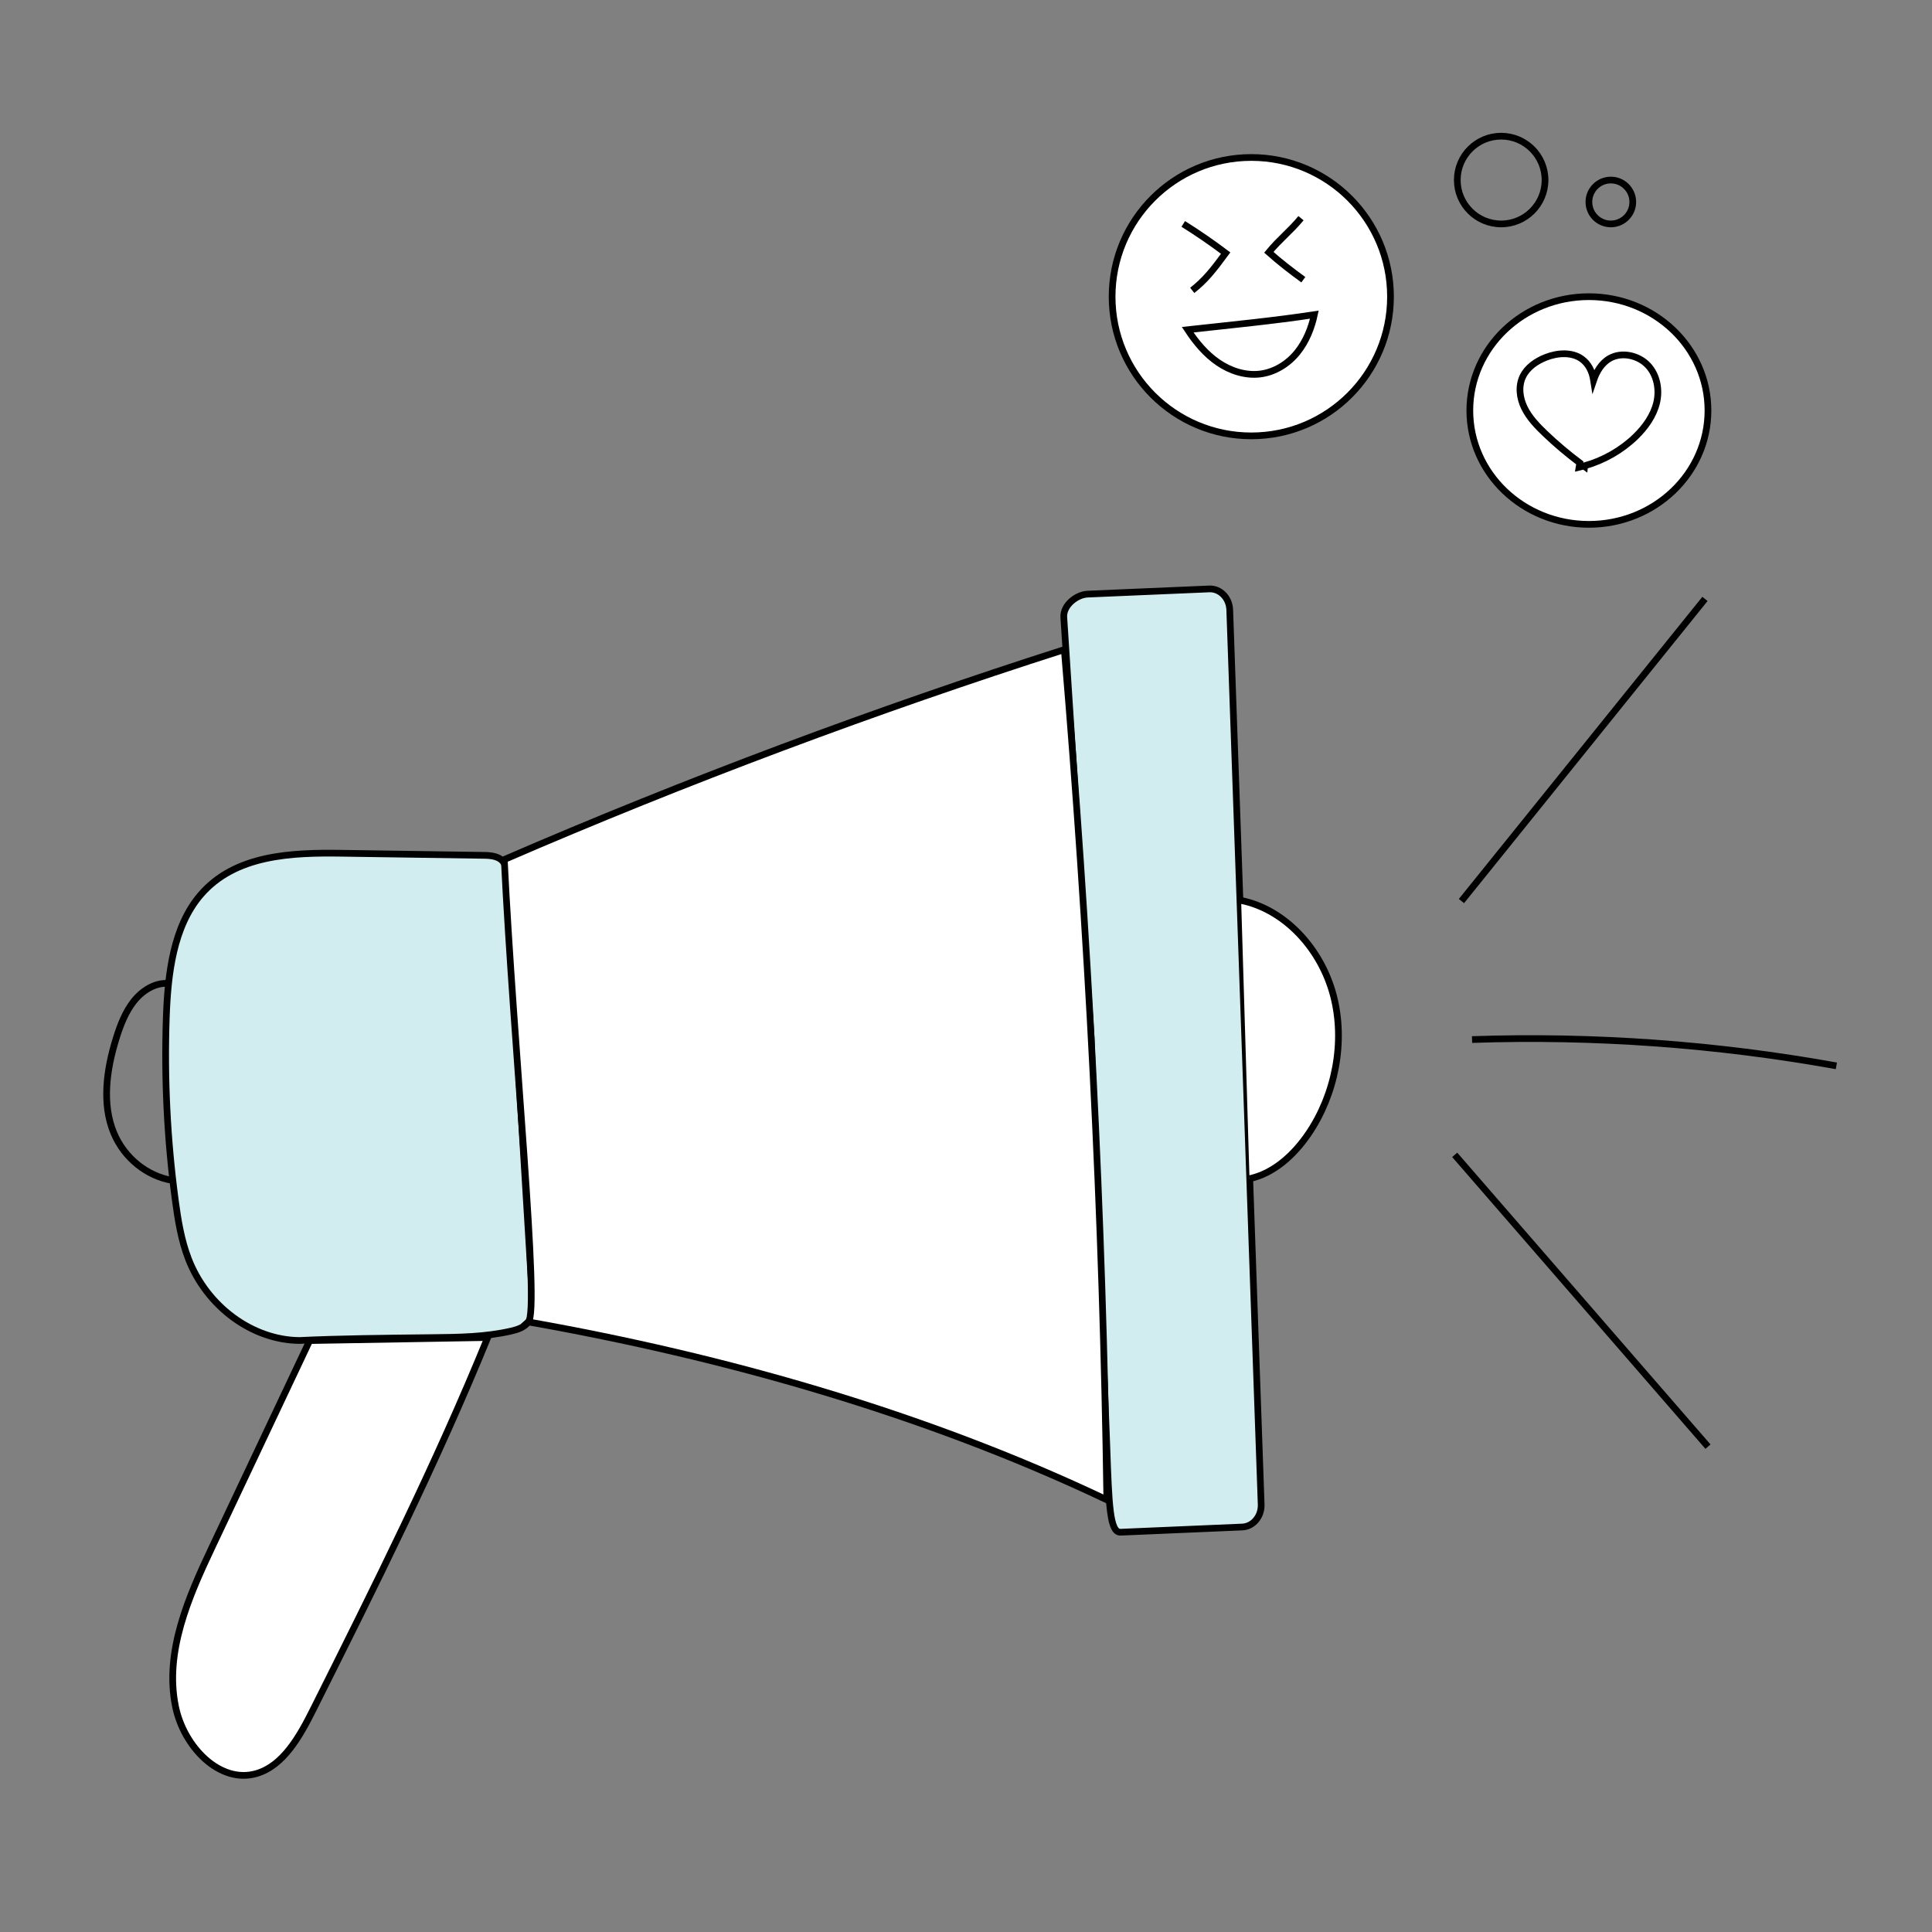 <?xml version="1.0" encoding="UTF-8"?>
<!-- Generator: Adobe Adobe Illustrator 24.2.0, SVG Export Plug-In . SVG Version: 6.00 Build 0)  -->
<svg xmlns="http://www.w3.org/2000/svg" xmlns:xlink="http://www.w3.org/1999/xlink" version="1.1" id="Megaphon" x="0px" y="0px" viewBox="0 0 576 576" style="enable-background:new 0 0 576 576;" xml:space="preserve">
<rect x="0" y="0" width="576" height="576" fill="#808080" stroke="none"/>
<style type="text/css">
	.st0{fill:#D1EDEF;stroke:#000000;stroke-width:2;stroke-miterlimit:10;}
	.st1{fill:#FFFFFF;stroke:#000000;stroke-width:2;stroke-miterlimit:10;}
	.st2{fill:none;stroke:#000000;stroke-width:2;stroke-miterlimit:10;}
</style>
<path class="st0" d="M329.98,431.13l-4.67-121.69l-8.16-125.52c-0.13-3.58,3.87-6.65,7.12-6.79l36.25-1.55  c3.25-0.14,5.98,2.65,6.11,6.23L376,448.53c0.13,3.58-2.4,6.59-5.65,6.73l-36.25,1.55C330.86,456.95,330.6,448.76,329.98,431.13z"></path>
<path class="st1" d="M92.33,399.67c-9.71,20.55-19.42,41.1-29.13,61.65c-6.99,14.78-14.19,31.17-10.88,47.43  c2.46,12.09,13.24,23.17,24.11,20.02c8.1-2.35,12.99-11.18,17.03-19.27c18.22-36.4,36.46-72.84,51.95-110.74L92.33,399.67z"></path>
<path class="st0" d="M89.28,399.65c-14.05-0.13-27.63-10.12-33.12-24.38c-2.12-5.51-3.1-11.47-3.89-17.4  c-2.42-18.04-3.32-36.32-2.69-54.54c0.45-13.02,2.1-27.04,10.2-36.51c10.3-12.04,27.19-12.65,42.2-12.43  c14.12,0.21,28.24,0.41,42.36,0.62c2.23,0.03,4.85,0.3,5.99,2.41c0.53,0.98,0.61,2.16,0.68,3.3c2.56,42.06,5.13,84.12,7.69,126.19  c0.15,2.5,0.23,5.27-1.2,7.21c-1.22,1.65-3.23,2.28-5.12,2.72c-7.72,1.77-15.66,1.87-23.54,1.95  C114.66,398.94,100.46,399.1,89.28,399.65z"></path>
<path class="st2" d="M50.01,293.19c-3.85-0.21-7.56,2.1-10.1,5.3c-2.54,3.2-4.08,7.21-5.32,11.24c-2.81,9.08-4.29,19.35-0.65,28.07  c3.12,7.48,9.92,12.85,17.3,14.09"></path>
<path class="st1" d="M157.51,394.11c58.42,10.35,118.14,27.22,172.48,53.04c-1.18-84.91-5.56-169.33-12.68-253.48  c-55.9,17.87-112.83,39.15-166.97,62.59C153.08,312.13,161.02,391.02,157.51,394.11z"></path>
<path class="st1" d="M370.03,268.46c12.97,2.64,23.8,14.29,27.49,28.25c3.68,13.96,0.51,29.64-7.4,41.27  c-4.38,6.44-10.43,11.9-17.6,13.43"></path>
<circle class="st1" cx="373.06" cy="88.45" r="41.5"></circle>
<path class="st1" d="M391.86,93.81c-12.18,1.85-24.47,3.03-37.77,4.49c2.45,3.73,5.36,7.24,9.04,9.76c3.68,2.52,8.21,4,12.63,3.44  c4.3-0.55,8.25-3.02,10.98-6.39C389.48,101.74,391.07,97.54,391.86,93.81z"></path>
<path class="st1" d="M387.87,65.05c-3.2,3.89-6.39,6.28-9.59,10.17c3.26,2.91,6.87,5.69,10.29,8.17"></path>
<path class="st1" d="M352.77,66.76c4.34,2.71,8.56,5.62,12.65,8.7c-3.84,5.22-6.16,8.12-9.97,11.11"></path>
<ellipse class="st1" cx="473.71" cy="122.39" rx="35.5" ry="33.94"></ellipse>
<g>
	<g>
		<path class="st2" d="M491.26,108.87c-2.79-2.94-7.73-4.05-11.31-2.04c-2.48,1.4-3.97,3.97-4.86,6.6    c-0.02-0.12-0.02-0.24-0.04-0.35c-0.37-2.33-1.48-4.64-3.46-6.06c-2.97-2.14-7.21-1.83-10.65-0.5c-2.9,1.12-5.63,3.02-6.93,5.74    c-1.4,2.92-0.95,6.42,0.48,9.34c1.43,2.91,3.74,5.33,6.12,7.61c3.27,3.13,6.75,6.06,10.39,8.8l-0.22,1.32    c0.49-0.11,0.96-0.26,1.44-0.39c0.06,0.05,0.12,0.09,0.19,0.14l0.02-0.2c5.73-1.63,11.02-4.65,15.21-8.72    c2.91-2.83,5.34-6.24,6.27-10.11C494.82,116.17,494.05,111.81,491.26,108.87z"></path>
	</g>
</g>
<path class="st2" d="M435.71,268.64c24.2-30.03,48.4-60.05,72.6-90.08"></path>
<path class="st2" d="M438.87,309.93c36.33-1.23,72.79,1.39,108.62,7.84"></path>
<path class="st2" d="M433.7,344.3c25.17,29,50.34,58,75.51,87"></path>
<circle class="st2" cx="447.55" cy="53.68" r="13.08"></circle>
<circle class="st2" cx="480.25" cy="60.22" r="6.54"></circle>
</svg>
